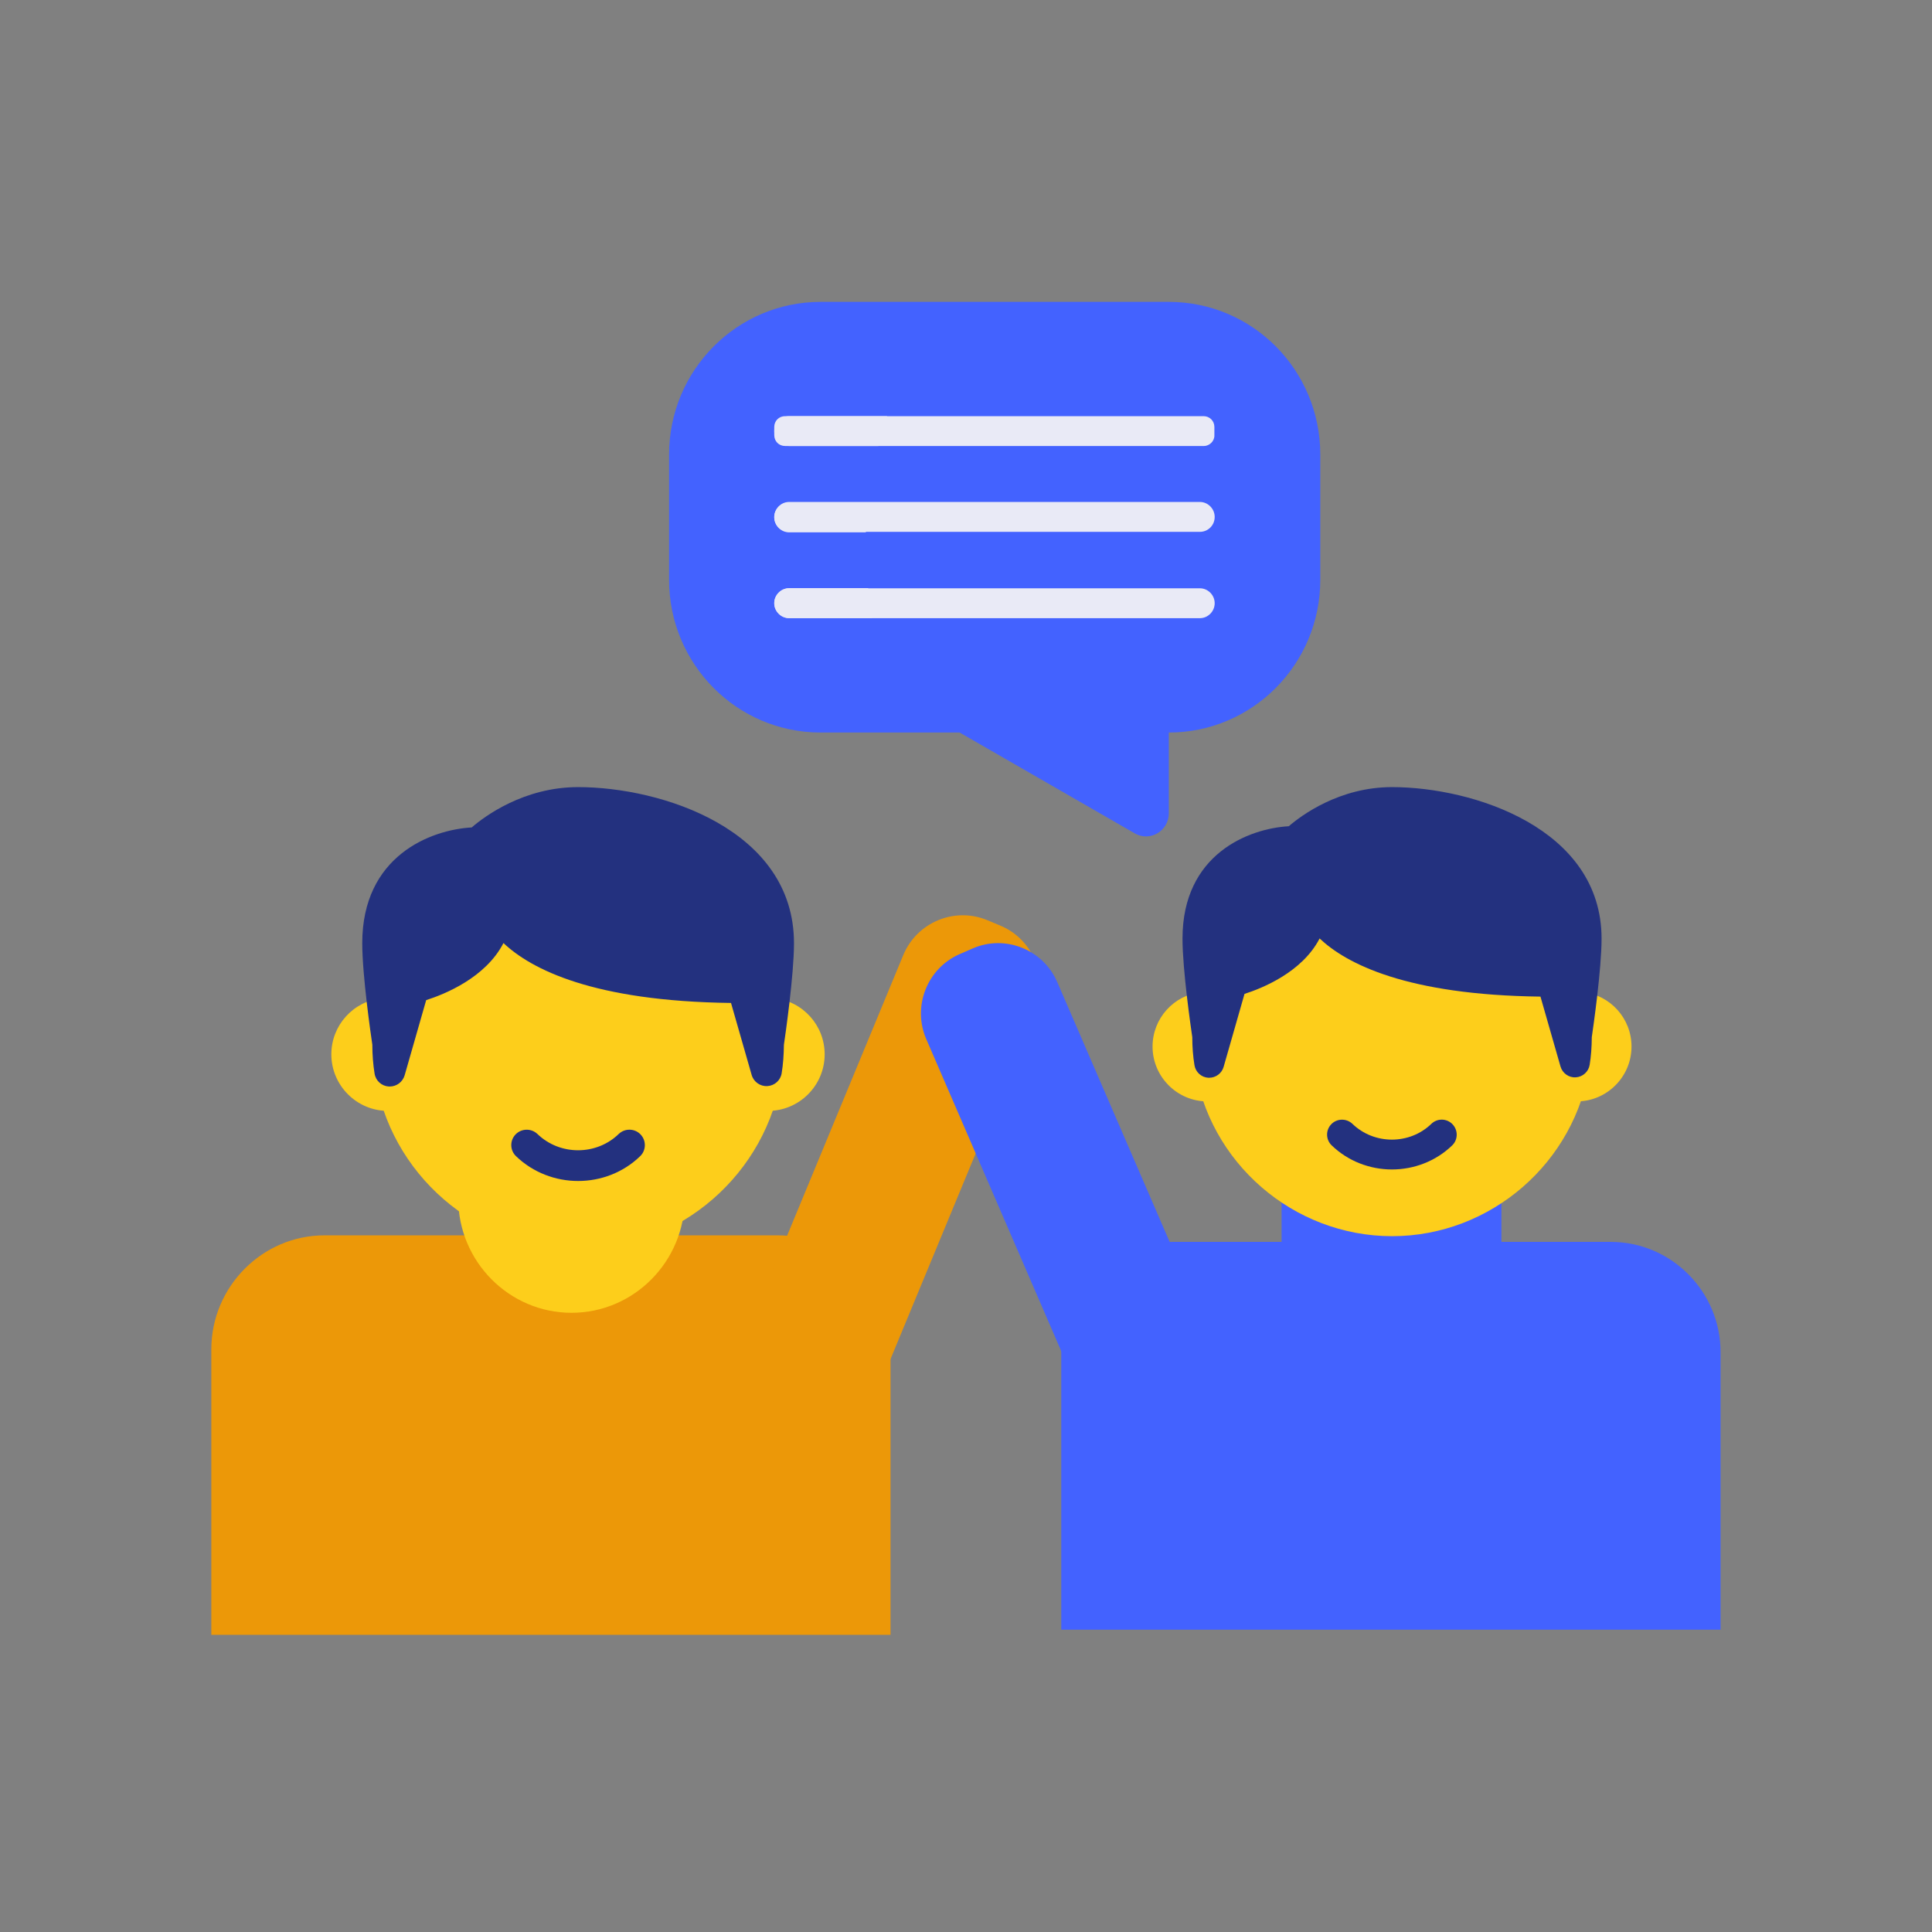 <svg width="32" height="32" viewBox="0 0 32 32" fill="none" xmlns="http://www.w3.org/2000/svg">
<rect x="0" y="0" width="32" height="32" fill="#808080" stroke="none"/>
<path d="M26.682 20.57H19.399C18.398 20.57 17.578 21.396 17.578 22.405V26.993H28.498V22.405C28.503 21.396 27.683 20.57 26.682 20.57Z" fill="#4362FF"/>
<path d="M21.227 19.654H24.868V21.489H21.227V19.654Z" fill="#4362FF"/>
<path d="M19.957 16.923L20.062 17.742C20.196 17.717 20.326 17.805 20.352 17.94C20.377 18.074 20.289 18.204 20.154 18.23C20.102 18.239 20.052 18.243 19.999 18.243C19.498 18.243 19.09 17.835 19.09 17.334C19.09 16.87 19.439 16.481 19.903 16.43C20.039 16.411 20.161 16.512 20.177 16.65C20.192 16.786 20.093 16.908 19.957 16.923Z" fill="#FDCE1B"/>
<path d="M26.158 16.923L26.115 17.747L26.048 17.742C25.913 17.717 25.784 17.805 25.758 17.94C25.733 18.074 25.821 18.204 25.956 18.23C26.007 18.239 26.058 18.243 26.114 18.243C26.615 18.243 27.023 17.835 27.023 17.334C27.023 16.87 26.674 16.481 26.21 16.43C26.073 16.411 25.952 16.512 25.937 16.65C25.923 16.786 26.022 16.908 26.158 16.923Z" fill="#FDCE1B"/>
<path d="M23.058 20.475C21.422 20.475 20.014 19.255 19.784 17.637C19.779 17.602 19.781 17.568 19.791 17.534L20.174 16.192C20.199 16.105 20.269 16.039 20.355 16.018C20.366 16.016 21.5 15.738 21.5 14.958C21.5 14.833 21.593 14.727 21.718 14.712C21.845 14.701 21.959 14.778 21.989 14.9C21.99 14.904 22.371 16.014 25.702 16.014C25.813 16.014 25.91 16.087 25.941 16.194L26.324 17.529L26.334 17.598V17.601L26.331 17.637C26.098 19.253 24.691 20.475 23.058 20.475Z" fill="#FDCE1B"/>
<path d="M20.028 17.851H20.013C19.898 17.844 19.802 17.757 19.784 17.642C19.76 17.496 19.748 17.341 19.748 17.179C19.726 17.029 19.586 16.065 19.586 15.547C19.586 14.144 20.685 13.723 21.346 13.685C21.556 13.504 22.186 13.037 23.056 13.037C24.398 13.037 26.527 13.719 26.527 15.547C26.527 16.057 26.387 17.029 26.365 17.179C26.364 17.342 26.353 17.492 26.33 17.636C26.312 17.75 26.216 17.837 26.1 17.844C25.985 17.852 25.879 17.776 25.847 17.665L25.515 16.507C23.298 16.48 22.3 15.963 21.857 15.544C21.568 16.103 20.907 16.368 20.613 16.462L20.267 17.671C20.236 17.778 20.138 17.851 20.028 17.851Z" fill="#23317F"/>
<path d="M23.055 19.37C22.694 19.37 22.331 19.236 22.057 18.971C21.958 18.877 21.955 18.719 22.05 18.621C22.145 18.522 22.302 18.521 22.4 18.614C22.761 18.963 23.348 18.963 23.708 18.614C23.807 18.519 23.963 18.522 24.058 18.621C24.153 18.72 24.15 18.877 24.053 18.971C23.779 19.236 23.417 19.37 23.055 19.37Z" fill="#23317F"/>
<path d="M12.879 20.461H5.376C4.344 20.461 3.5 21.312 3.5 22.351V27.078H14.75V22.351C14.754 21.312 13.91 20.461 12.879 20.461Z" fill="#EC9808"/>
<path d="M7.59 19.854H11.341C11.341 20.89 10.502 21.744 9.466 21.744C8.43 21.744 7.59 20.89 7.59 19.854Z" fill="#FDCE1B"/>
<path d="M6.381 17.04L6.49 17.883C6.628 17.858 6.762 17.948 6.789 18.087C6.814 18.226 6.724 18.359 6.585 18.386C6.531 18.395 6.479 18.4 6.425 18.4C5.909 18.4 5.488 17.979 5.488 17.463C5.488 16.985 5.848 16.584 6.326 16.532C6.466 16.512 6.592 16.617 6.608 16.758C6.623 16.898 6.521 17.024 6.381 17.04Z" fill="#FDCE1B"/>
<path d="M12.768 17.04L12.724 17.889L12.655 17.883C12.516 17.858 12.383 17.948 12.356 18.087C12.33 18.226 12.421 18.359 12.56 18.386C12.612 18.395 12.664 18.4 12.722 18.4C13.239 18.4 13.659 17.979 13.659 17.463C13.659 16.985 13.3 16.584 12.821 16.532C12.68 16.512 12.555 16.617 12.54 16.758C12.526 16.898 12.628 17.024 12.768 17.04Z" fill="#FDCE1B"/>
<path d="M9.578 20.7C7.893 20.7 6.442 19.443 6.206 17.776C6.2 17.74 6.203 17.705 6.213 17.67L6.608 16.287C6.633 16.198 6.706 16.13 6.795 16.109C6.806 16.106 7.974 15.82 7.974 15.016C7.974 14.887 8.07 14.778 8.199 14.763C8.329 14.752 8.446 14.831 8.477 14.957C8.479 14.961 8.871 16.104 12.303 16.104C12.417 16.104 12.516 16.179 12.549 16.29L12.944 17.665L12.954 17.736V17.739L12.951 17.776C12.71 19.441 11.261 20.7 9.578 20.7Z" fill="#FDCE1B"/>
<path d="M6.456 17.996H6.44C6.321 17.989 6.222 17.9 6.204 17.781C6.18 17.631 6.167 17.471 6.167 17.304C6.144 17.15 6 16.156 6 15.623C6 14.178 7.132 13.743 7.813 13.705C8.029 13.518 8.679 13.037 9.575 13.037C10.957 13.037 13.151 13.739 13.151 15.623C13.151 16.148 13.007 17.15 12.984 17.304C12.982 17.472 12.971 17.627 12.947 17.775C12.929 17.893 12.83 17.982 12.711 17.989C12.592 17.997 12.483 17.919 12.45 17.805L12.108 16.612C9.824 16.584 8.796 16.052 8.339 15.62C8.042 16.196 7.361 16.469 7.059 16.565L6.702 17.811C6.669 17.921 6.569 17.996 6.456 17.996Z" fill="#23317F"/>
<path d="M9.576 19.561C9.204 19.561 8.83 19.423 8.547 19.15C8.445 19.053 8.442 18.89 8.54 18.789C8.638 18.688 8.8 18.686 8.901 18.782C9.273 19.142 9.877 19.142 10.248 18.782C10.35 18.685 10.511 18.688 10.609 18.789C10.707 18.891 10.704 19.053 10.603 19.15C10.322 19.423 9.948 19.561 9.576 19.561Z" fill="#23317F"/>
<path d="M17.143 16.73L14.616 22.834C14.39 23.376 13.766 23.634 13.228 23.411L13.007 23.319C12.47 23.092 12.214 22.463 12.435 21.921L14.962 15.817C15.188 15.275 15.812 15.017 16.35 15.24L16.571 15.332C17.113 15.559 17.368 16.188 17.143 16.73Z" fill="#EC9808"/>
<path d="M15.342 17.211L17.965 23.275C18.199 23.813 18.828 24.062 19.361 23.83L19.582 23.734C20.115 23.498 20.363 22.865 20.133 22.327L17.51 16.263C17.276 15.725 16.647 15.476 16.114 15.708L15.893 15.804C15.355 16.04 15.108 16.673 15.342 17.211Z" fill="#4362FF"/>
<path d="M19.359 5H13.592C12.209 5 11.082 6.13 11.082 7.529V9.604C11.082 10.998 12.203 12.133 13.592 12.133H15.895L18.795 13.803C19.046 13.949 19.359 13.763 19.359 13.471V12.133C20.742 12.133 21.868 11.003 21.868 9.604V7.529C21.868 6.13 20.747 5 19.359 5Z" fill="#4362FF"/>
<path d="M19.874 8.809H13.07C12.936 8.809 12.824 8.697 12.824 8.562C12.824 8.427 12.936 8.314 13.07 8.314H19.874C20.008 8.314 20.119 8.427 20.119 8.562C20.119 8.702 20.008 8.809 19.874 8.809Z" fill="#E9EAF6"/>
<path d="M19.941 7.387H13.003C12.902 7.387 12.824 7.309 12.824 7.207V7.072C12.824 6.971 12.902 6.893 13.003 6.893H19.935C20.035 6.893 20.114 6.971 20.114 7.072V7.207C20.119 7.303 20.035 7.387 19.941 7.387Z" fill="#E9EAF6"/>
<path d="M19.874 9.744H13.07C12.936 9.744 12.824 9.857 12.824 9.991C12.824 10.126 12.936 10.239 13.07 10.239H19.874C20.008 10.239 20.119 10.126 20.119 9.991C20.119 9.857 20.008 9.744 19.874 9.744Z" fill="#E9EAF6"/>
<path d="M13.07 8.322C12.936 8.322 12.824 8.435 12.824 8.57C12.824 8.704 12.936 8.817 13.07 8.817H14.341C14.341 8.738 14.347 8.66 14.352 8.575C14.358 8.491 14.369 8.407 14.375 8.322H13.07Z" fill="#E9EAF6"/>
<path d="M14.38 9.742H13.07C12.936 9.742 12.824 9.855 12.824 9.99C12.824 10.124 12.936 10.237 13.07 10.237H14.447C14.419 10.074 14.397 9.911 14.38 9.742Z" fill="#E9EAF6"/>
<path d="M13.07 6.893C12.936 6.893 12.824 7.005 12.824 7.14C12.824 7.275 12.936 7.387 13.07 7.387H14.548C14.592 7.219 14.637 7.056 14.693 6.893H13.07Z" fill="#E9EAF6"/>
</svg>
